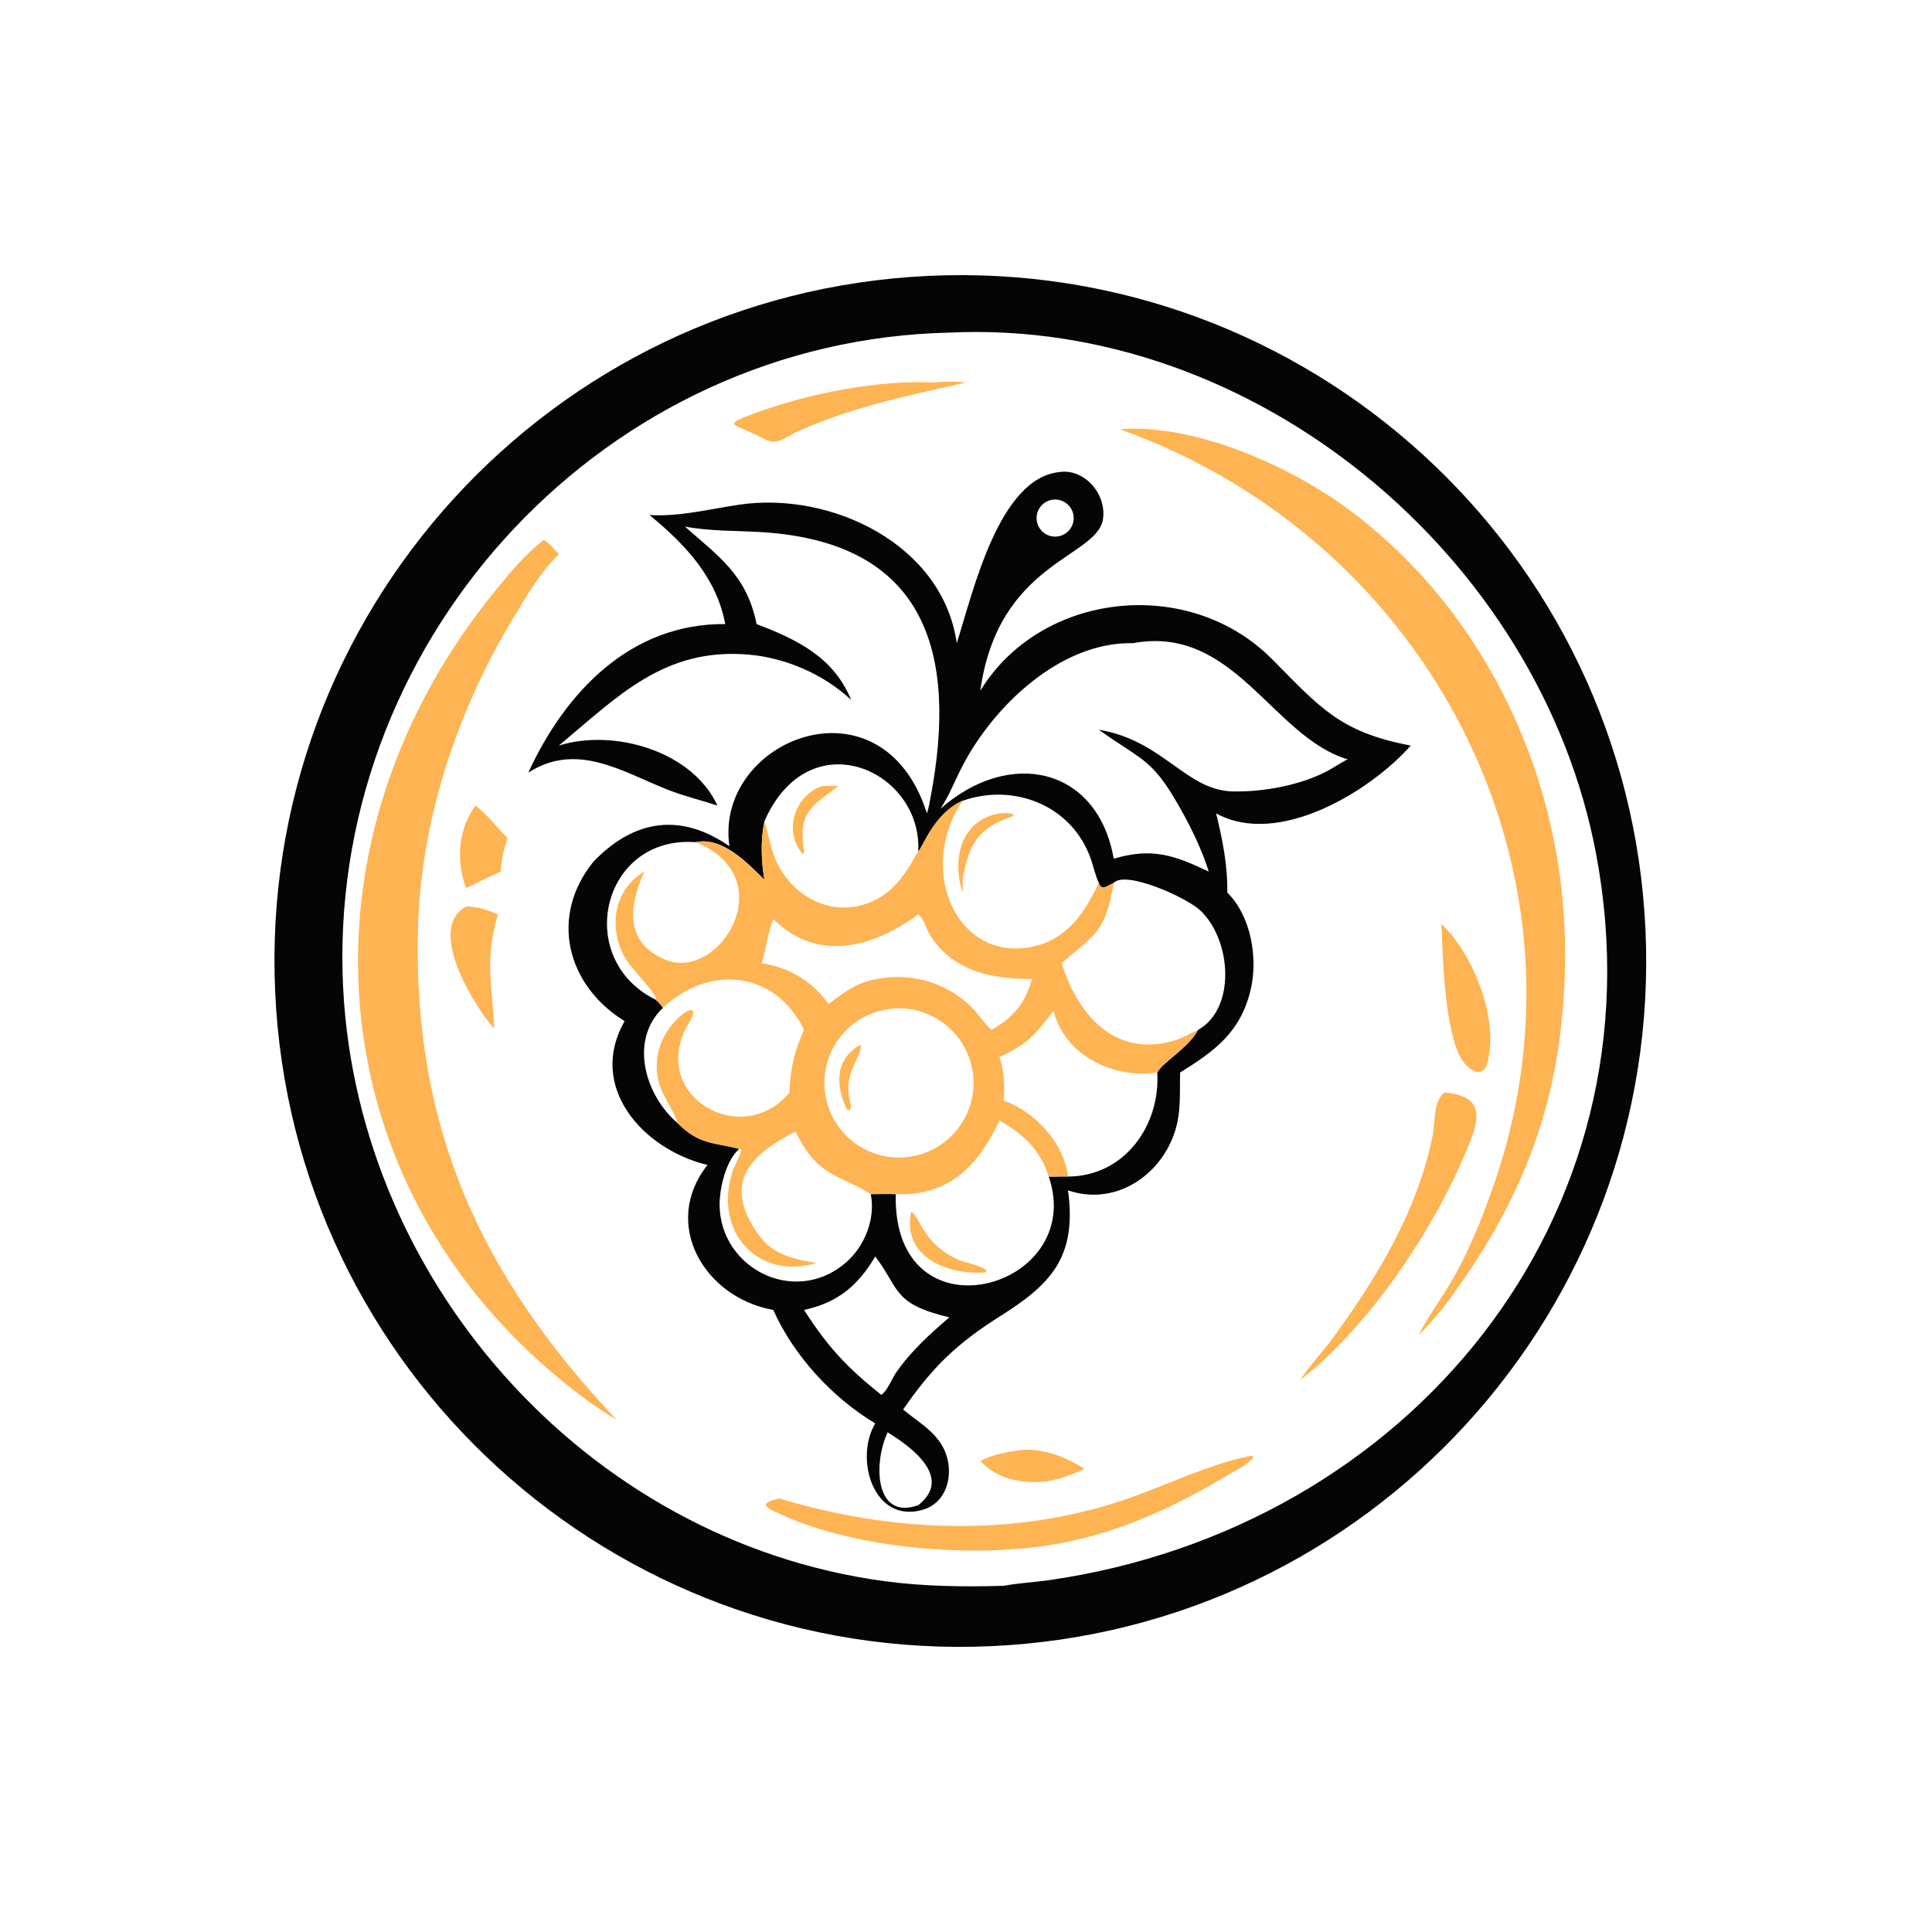 <?xml version="1.0" encoding="utf-8" ?><svg xmlns="http://www.w3.org/2000/svg" xmlns:xlink="http://www.w3.org/1999/xlink" width="1024" height="1024" viewBox="0 0 1024 1024"><path fill="#060506" transform="scale(2 2)" d="M262.604 436.255C162.387 440.729 77.494 363.165 72.926 262.952C68.358 162.74 145.842 77.774 246.05 73.112C346.391 68.444 431.494 146.053 436.069 246.399C440.643 346.744 362.954 431.775 262.604 436.255ZM251.588 88.148C161.046 90.13 88.412 167.685 90.787 257.912C92.894 337.944 154.897 408.37 234.483 419.036C244.778 420.416 255.371 420.566 265.753 420.258L265.979 420.25C269.974 419.513 274.054 419.327 278.076 418.747C372.978 405.054 441.172 322.827 422.979 226.275C408.107 147.348 332.344 84.269 251.588 88.148Z"/><path fill="#FEB452" transform="scale(2 2)" d="M202.574 116.345C194.236 111.947 190.797 112.925 200.206 109.44C214.045 104.315 232.895 100.604 247.625 101.372C250.494 101.073 253.138 101.049 256.006 101.372C240.621 104.85 225.508 107.875 211.11 114.479C207.871 115.964 205.931 118.232 202.574 116.345Z"/><path fill="#FEB452" transform="scale(2 2)" d="M375.958 353.825C378.314 349.025 381.751 344.517 384.469 339.881C389 332.155 392.309 323.993 395.332 315.573C425.426 231.768 378.782 142.951 296.754 113.75C316.904 112.192 342.645 123.786 358.444 135.781C394.616 163.243 414.765 207.584 414.771 252.572C414.777 290.08 404.14 318.022 382.011 347.15C380.032 349.391 378.106 351.747 375.958 353.825Z"/><path fill="#060506" transform="scale(2 2)" d="M253.548 170.451C257.894 156.859 264.623 126.841 280.687 125.104C287.484 124.08 293.268 131.022 292.309 137.538C290.793 147.837 264.538 148.771 259.791 183.054C275.822 156.814 314.952 152.453 337.046 174.615C349.532 187.141 354.833 194.036 373.874 197.578C363.258 209.588 338.826 224.66 322.292 215.556C323.994 222.592 325.362 229.343 325.238 236.618L325.189 236.489C331.527 242.679 333.399 253.814 331.476 262.11C328.836 273.499 322.065 278.409 312.749 284.231C312.58 289.859 313.092 294.817 311.227 300.278C307.229 311.983 295.155 319.628 283.036 315.458C285.476 333.358 278.26 340.459 265.079 348.785C253.603 356.035 247.129 362.237 239.331 373.551C243.623 377.093 248.817 379.845 250.737 385.43C252.722 391.207 250.801 398.361 244.41 400.144C231.477 403.754 226.369 386.592 231.946 377.221C220.553 370.388 210.351 359.285 204.931 347.15C186.545 343.854 175.186 324.268 187.495 308.729C170.279 304.578 155.599 287.961 165.529 270.62C150.065 261.019 145.599 242.838 157.231 228.394C167.95 217.219 180.28 215.237 193.304 224.255C189.2 196.071 233.71 178 245.649 215.556C246.114 214.121 246.362 212.599 246.642 211.119C253.875 172.961 245.351 143.623 201.671 141.013C194.909 140.609 188.194 140.798 181.502 139.549C190.271 147.341 197.894 152.294 200.497 165.382C211.142 169.455 220.905 174.087 225.564 185.49C218.366 178.752 208.346 174.365 198.531 173.493C176.117 171.502 163.819 184.481 148.114 197.578C162.582 193.047 183.445 198.947 190.124 213.475C185.703 212.036 181.214 210.968 176.879 209.248C164.71 204.419 152.872 196.538 140.012 204.75C149.806 183.426 167.061 165.187 192.198 165.382C189.85 152.938 181.548 144.236 172.124 136.489C180.151 136.973 188.013 134.909 195.884 133.748C220.362 130.137 249.862 144.328 253.548 170.451ZM255.101 212.215C247.422 215.504 244.334 225.075 243.374 225.537L243.348 225.523C244.398 204.224 214.507 190.529 202.574 217.642C201.532 222.565 201.721 228.206 202.574 233.125C198.036 228.698 191.43 221.643 184.347 223.188C159.5 221.329 151.849 254.126 173.752 264.933C174.571 265.538 175.088 266.27 175.686 267.082C166.636 275.714 170.98 290.39 179.644 297.702C185.316 303.449 189.348 302.718 195.9 304.48C192.728 307.218 191.108 313.367 190.779 317.414C189.319 335.413 210.331 346.841 224.368 334.415C229.218 330.122 232.039 322.918 230.768 316.462C232.964 316.464 235.189 316.374 237.381 316.462C236.468 356.003 288.207 341.711 277.92 311.796C279.632 311.886 281.339 311.706 283.036 311.796C297.889 311.763 307.53 298.364 306.689 284.231C308.268 281.315 314.747 277.933 317.523 272.923C327.557 267.299 326.426 249.222 318.139 241.32C314.481 237.833 298.329 230.608 295.153 233.961C293.383 234.798 291.916 236.191 291.192 233.961C290.287 231.998 289.804 229.726 289.094 227.674C284.191 213.513 268.792 207.398 255.101 212.215ZM279.072 132.404C277.301 132.603 275.775 133.745 275.085 135.389C274.395 137.033 274.648 138.921 275.746 140.325C276.845 141.73 278.617 142.43 280.378 142.156C281.362 142.003 282.277 141.555 283.001 140.871C284.54 139.418 284.977 137.143 284.086 135.223C283.195 133.302 281.176 132.167 279.072 132.404ZM300.246 170.451C281.096 170.016 263.278 187.078 254.97 203.174C253.029 206.933 251.579 210.74 249.255 214.308C267.566 198.191 290.871 203.246 295.153 227.565C305.29 224.586 311.039 226.571 320.334 230.975C318.844 226.206 316.594 221.279 314.236 216.871C305.546 200.732 303.586 202.259 291.192 193.385C308.337 196.232 314.229 209.484 326.758 209.74C334.964 209.908 345.276 207.999 352.488 203.928C352.981 203.65 357.015 201.147 357.196 201.25C337.21 195.324 327.053 165.453 300.246 170.451ZM231.946 332.975C227.371 340.791 221.86 345.254 213.079 347.15C219.427 357.032 224.457 362.39 233.535 369.65C235.072 368.729 236.394 365.346 237.465 363.776C241.267 358.2 246.502 353.469 251.588 349.114C236.401 345.509 238.49 341.534 231.946 332.975ZM235.252 379.598C231.454 387.386 231.669 403.049 243.348 398.884C252.793 391.473 241.135 383.211 235.252 379.598Z"/><path fill="#FEB452" transform="scale(2 2)" d="M155.415 370.983C84.329 318.498 75.751 225.864 130.175 157.902C134.248 152.816 138.846 147.126 144.017 143.14C145.381 143.563 147.084 145.794 148.114 146.846C143.311 151.53 139.891 157.413 136.427 163.107C121.399 187.814 111.539 216.876 110.776 245.981C109.39 298.842 127.379 338.11 163.337 376.189C160.559 374.682 157.999 372.794 155.415 370.983Z"/><path fill="#FEB452" transform="scale(2 2)" d="M213.079 225.523L212.996 226.187L212.696 226.244C207.749 220.709 210.181 211.066 217.821 208.319C219.273 208.233 220.74 208.299 222.194 208.319C215.03 213.685 211.446 215.209 213.079 225.523Z"/><path fill="#FEB452" transform="scale(2 2)" d="M243.348 225.523L243.374 225.537C244.334 225.075 247.422 215.504 255.101 212.215C242.805 230.398 253.455 255.078 273.605 250.887C282.743 248.987 287.568 241.821 291.192 233.961C291.916 236.191 293.383 234.798 295.153 233.961C292.801 247.669 290.071 247.443 281.363 255.271C285.769 269.438 295.962 280.653 311.838 275.562C313.912 274.897 315.572 273.751 317.523 272.923C314.747 277.933 308.268 281.315 306.689 284.231C295.075 285.89 282.288 279.864 279.194 267.9C274.154 274.398 272.431 276.629 264.861 280.163C266.15 283.769 266.277 287.853 265.979 291.644C274.277 294.638 281.929 302.799 283.036 311.796C281.339 311.706 279.632 311.886 277.92 311.796C275.594 304.596 271.302 300.658 264.861 296.922C259.174 309.126 251.406 317.014 237.381 316.462C235.189 316.374 232.964 316.464 230.768 316.462C222.087 311.052 216.698 311.957 210.831 299.88C199.496 305.694 190.972 312.953 200.928 327.105C204.743 332.527 210.308 333.677 216.439 334.725C200.663 339.399 188.995 326.211 194.133 310.413C194.718 308.617 196.232 306.49 196.398 304.67L195.9 304.48C189.348 302.718 185.316 303.449 179.644 297.702C177.287 291.038 172.506 287.985 174.51 278.68C176.393 269.936 187.145 263.378 182.581 271.046C171.255 290.08 196.494 304.893 209.221 289.546C209.374 283.47 210.547 278.462 213.079 272.923C205.389 257.04 187.722 255.662 175.686 267.082C175.088 266.27 174.571 265.538 173.752 264.933L173.835 264.612C173.535 262.826 167.278 256.614 165.798 254.094C161.118 246.129 162.502 235.803 170.75 230.975C166.806 239.73 165.18 249.771 176.458 254.367C190.706 260.174 207.676 232.604 184.347 223.188C191.43 221.643 198.036 228.698 202.574 233.125C201.721 228.206 201.532 222.565 202.574 217.642L202.651 217.879C203.441 220.359 203.881 222.939 204.652 225.425C207.895 235.876 218.399 243.161 229.33 239.587C236.459 237.257 239.94 231.728 243.348 225.523ZM243.348 242.342C231.359 251.073 216.662 255.226 204.931 243.565C203.453 247.333 203.012 251.399 201.874 255.271C209.104 256.355 215.388 260.086 219.605 266.082C223.57 262.98 227.406 260.182 232.531 259.446C242.049 257.498 252.613 260.929 258.876 268.471C260.144 269.997 261.274 271.629 262.795 272.923C268.628 269.53 271.617 266.034 273.502 259.446C262.731 259.482 252.364 257.357 246.377 247.65C245.484 246.202 244.767 243.266 243.348 242.342ZM235.751 267.385C224.901 268.761 217.232 278.688 218.639 289.534C220.046 300.38 229.994 308.02 240.836 306.582C251.634 305.15 259.237 295.25 257.836 284.448C256.434 273.646 246.557 266.015 235.751 267.385Z"/><path fill="#FEB452" transform="scale(2 2)" d="M123.513 235.291C120.813 228.257 121.417 219.573 126.046 213.475C129.075 215.917 131.821 219.294 134.509 222.116C133.532 225.059 132.782 227.862 132.712 230.975C131.146 231.662 129.601 232.371 128.067 233.125C126.569 233.928 125.097 234.671 123.513 235.291Z"/><path fill="#FEB452" transform="scale(2 2)" d="M255.101 236.618C252.238 227.868 254.514 217.316 264.861 215.556C265.976 215.482 267.67 215.236 268.614 215.937L268.549 216.272C259.34 219.277 256.753 223.54 255.101 233.125C255.135 234.29 255.118 235.452 255.101 236.618Z"/><path fill="#FEB452" transform="scale(2 2)" d="M130.659 272.302C125.511 266.265 112.946 246.006 123.513 240.252C126.284 240.16 129.456 241.175 131.943 242.342C128.32 254.716 130.516 260.962 130.932 272.268L130.659 272.302Z"/><path fill="#FEB452" transform="scale(2 2)" d="M393.915 282.456C392.687 285.045 390.527 284.149 388.733 282.481C382.869 277.028 382.339 253.904 382.011 244.861C390.492 252.858 397.716 270.882 393.915 282.456Z"/><path fill="#FEB452" transform="scale(2 2)" d="M224.425 294.037C221.437 287.788 221.183 280.747 227.891 276.966L228.175 277.041C227.925 281.108 223.892 283.656 225.019 290.87C225.174 291.86 225.931 293.428 225.131 294.195L224.425 294.037Z"/><path fill="#FEB452" transform="scale(2 2)" d="M344.568 365.749C347.119 361.823 350.483 358.306 353.263 354.517C364.919 338.631 375.884 320.444 379.676 300.818C380.324 297.468 379.867 291.794 382.749 289.546C395.128 290.444 391.183 298.766 388.395 305.451C380.354 324.735 365.901 346.475 350.535 360.687C348.595 362.446 346.608 364.109 344.568 365.749Z"/><path fill="#FEB452" transform="scale(2 2)" d="M261.193 337.198C251.11 338.017 238.965 333.062 241.462 321.111C243.883 322.355 244.489 329.587 253.863 333.797C255.716 334.63 260.314 335.397 261.432 336.73L261.193 337.198Z"/><path fill="#FEB452" transform="scale(2 2)" d="M259.791 387.179C262.951 385.461 266.548 384.892 270.059 384.334C276.1 383.544 282.404 386.085 287.404 389.262C284.328 390.781 280.217 392.172 276.848 392.682C270.488 393.122 264.436 392.032 259.791 387.179Z"/><path fill="#FEB452" transform="scale(2 2)" d="M206.509 397.11C236.384 406.129 268.949 407.503 298.742 397.197C308.522 393.814 321.286 387.699 331.251 385.872L331.603 385.81L332.017 385.905L332.098 386.288C330.817 388.118 327.6 389.568 325.679 390.725C309.491 400.476 293.142 407.764 274.237 410.024C253.626 412.487 225.397 409.973 206.509 401.127C205.334 400.585 203.647 400.061 202.941 398.943L203.093 398.403C204.059 397.636 205.337 397.427 206.509 397.11Z"/></svg>